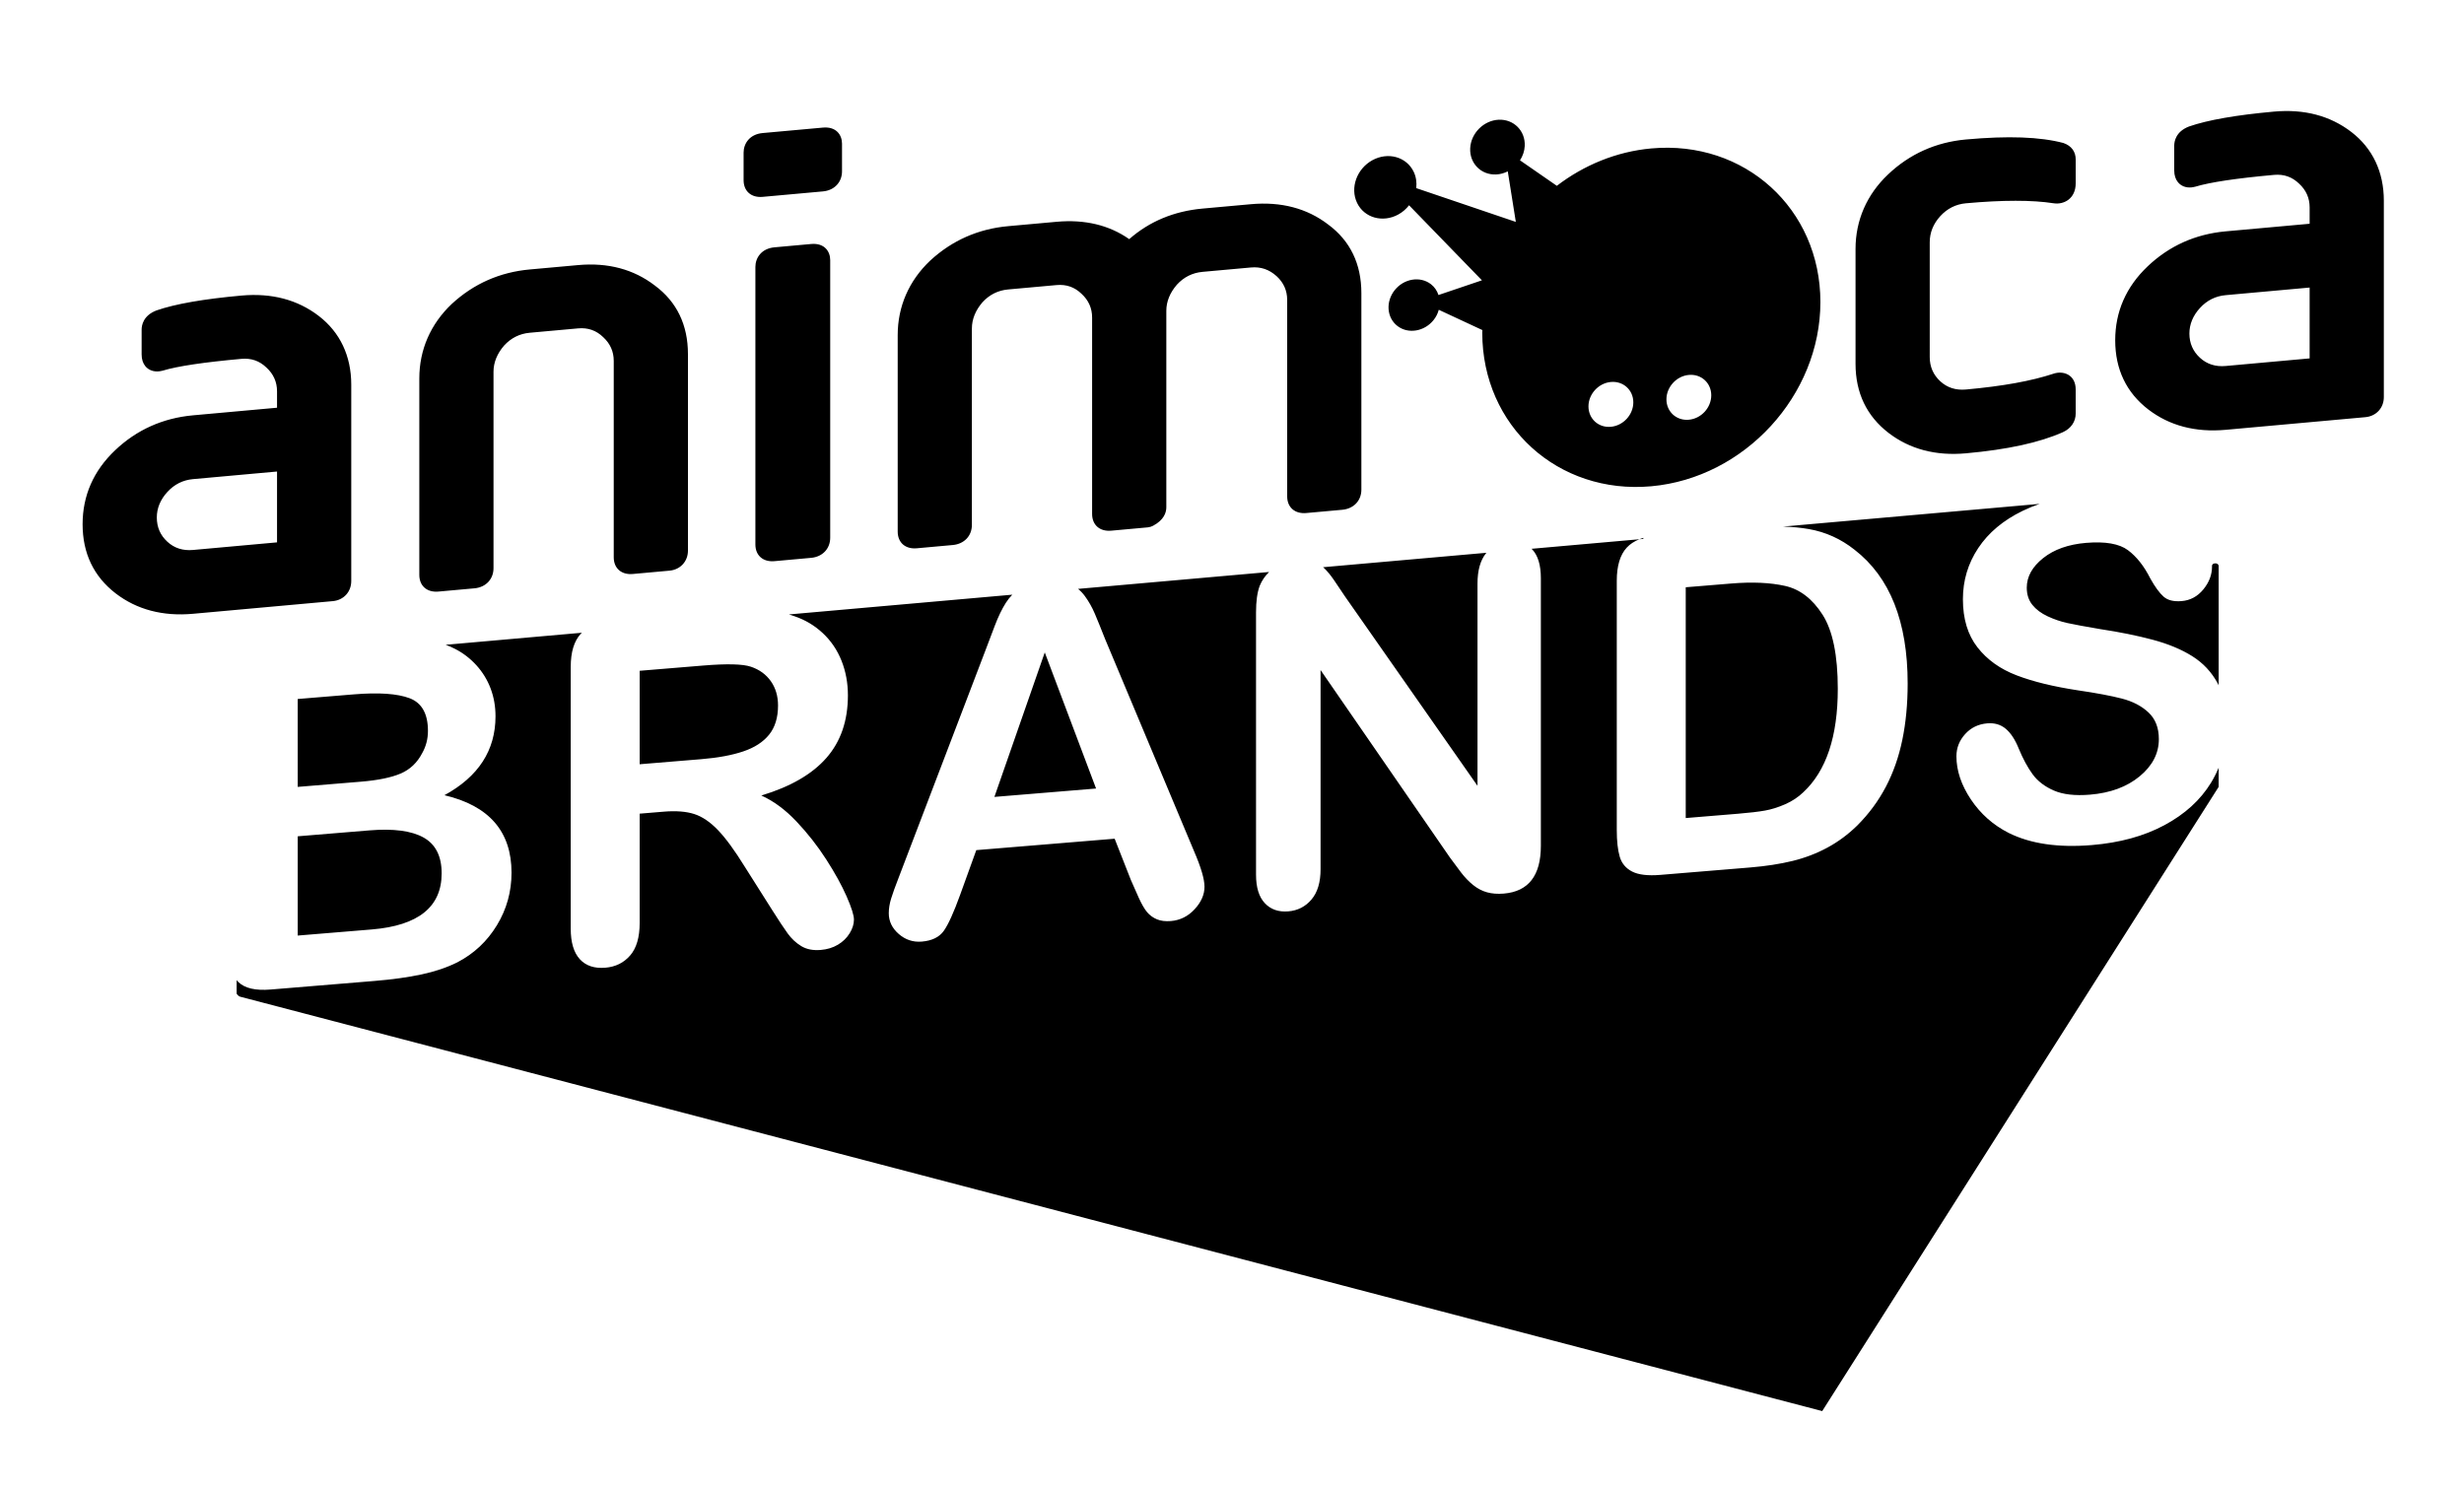 <?xml version="1.0" encoding="utf-8"?>
<!-- Generator: Adobe Illustrator 16.0.3, SVG Export Plug-In . SVG Version: 6.00 Build 0)  -->
<!DOCTYPE svg PUBLIC "-//W3C//DTD SVG 1.1//EN" "http://www.w3.org/Graphics/SVG/1.1/DTD/svg11.dtd">
<svg version="1.1" id="Shape_3_copy_1_" xmlns="http://www.w3.org/2000/svg" xmlns:xlink="http://www.w3.org/1999/xlink" x="0px"
	 y="0px" width="999.874px" height="603.925px" viewBox="0 0 999.874 603.925" enable-background="new 0 0 999.874 603.925"
	 xml:space="preserve">
<g id="Shape_3_copy">
	<g>
		<path fill-rule="evenodd" clip-rule="evenodd"  d="M536.896,230.212c-0.074-0.064-0.12-0.105-0.155-0.136
			C536.805,230.133,536.896,230.212,536.896,230.212z M828.102,204.356C828.309,204.285,828.245,204.307,828.102,204.356
			L828.102,204.356z M309.486,79.897l24.452-2.214c4.631-0.42,7.746-3.704,7.746-8.171V58.308c0-3.596-2.399-7.007-7.746-6.522
			l-24.452,2.213c-5.347,0.484-7.74,4.329-7.74,7.925v11.204C301.746,77.596,304.856,80.316,309.486,79.897z M766.383,175.716
			c8.579,6.585,19.133,9.379,31.376,8.271c16.958-1.535,29.803-4.345,39.346-8.579c3.3-1.502,5.199-4.276,5.199-7.617v-9.632
			c0.01-6.299-5.244-7.773-8.962-6.505c-8.995,2.977-20.625,5.08-35.583,6.433c-4.088,0.37-7.59-0.742-10.413-3.341
			c-2.833-2.612-4.275-5.906-4.275-9.828V98.319c0-3.904,1.442-7.476,4.271-10.583c2.838-3.108,6.339-4.858,10.418-5.227
			c14.939-1.352,26.902-1.353,35.526-0.014c4.245,0.681,9.019-1.87,9.019-8.119v-9.635c0-3.167-1.696-5.562-4.982-6.699
			c-9.479-2.51-22.424-2.983-39.563-1.431c-12.232,1.107-22.881,5.896-31.633,14.22c-8.608,8.155-13.164,18.616-13.164,30.213
			v46.599C752.962,159.431,757.473,168.865,766.383,175.716z M372.021,222.526l14.622-1.323c4.63-0.42,7.746-3.708,7.746-8.172
			V133.29c0-3.733,1.473-7.342,4.279-10.598c2.82-3.091,6.321-4.841,10.414-5.212l19.661-1.779
			c3.938-0.356,7.318,0.801,10.153,3.562c2.846,2.61,4.275,5.85,4.275,9.612v79.74c0,4.465,3.125,7.188,7.756,6.769l14.868-1.346
			c0.736-0.067,1.449-0.298,2.123-0.655c4.431-2.364,5.367-5.373,5.367-7.493v-79.741c0-3.748,1.471-7.356,4.284-10.599
			c2.82-3.092,6.321-4.841,10.41-5.211l19.655-1.779c3.976-0.36,7.386,0.796,10.413,3.539c2.847,2.61,4.281,5.849,4.281,9.611
			v79.741c0,4.464,3.118,7.188,7.749,6.769l14.612-1.322c4.63-0.42,7.746-3.708,7.746-8.172v-79.741
			c0-11.873-4.536-21.247-13.416-27.822c-8.591-6.616-19.158-9.394-31.386-8.287l-19.655,1.779
			c-11.589,1.049-21.565,5.215-29.748,12.402c-8.145-5.709-18.046-8.076-29.487-7.04l-19.661,1.78
			c-12.119,1.096-22.742,5.776-31.637,13.991c-8.609,8.159-13.164,18.614-13.164,30.228v79.741
			C364.28,220.222,367.392,222.945,372.021,222.526z M537.242,230.507c1.351,1.271,2.731,2.945,4.145,5.024
			c1.413,2.081,2.874,4.25,4.381,6.51l53.791,76.893v-82.083c0-5.333,1.146-9.429,3.438-12.287c0.061-0.074,0.128-0.139,0.189-0.212
			l-66.29,5.86C537.01,230.313,537.131,230.403,537.242,230.507z M329.152,99.032l-14.873,1.347
			c-5.348,0.484-7.746,4.342-7.746,7.942v112.664c0,4.464,3.116,7.188,7.746,6.769l14.873-1.346c4.625-0.419,7.74-3.707,7.74-8.172
			V105.572C336.892,101.973,334.499,98.547,329.152,99.032z M567.454,87.038c1.738-0.952,3.175-2.249,4.334-3.721l29.574,30.456
			l-17.639,5.965c-0.562-1.71-1.574-3.25-3.065-4.397c-4.364-3.358-10.921-2.288-14.681,2.399
			c-3.748,4.686-3.268,11.207,1.09,14.567c4.351,3.355,10.929,2.271,14.668-2.411c1.034-1.283,1.717-2.701,2.109-4.169l17.698,8.238
			c-0.002,0.351-0.053,0.694-0.053,1.044c0,37.863,30.715,65.779,68.604,62.349c37.893-3.43,68.612-36.907,68.612-74.77
			c0-37.863-30.72-65.776-68.612-62.346c-14.2,1.286-27.397,6.794-38.34,15.175l-14.947-10.35c1.103-1.725,1.816-3.708,1.921-5.828
			c0.292-6.123-4.421-10.892-10.539-10.647c-6.101,0.268-11.296,5.455-11.594,11.591c-0.288,6.122,4.423,10.891,10.533,10.624
			c1.669-0.064,3.257-0.528,4.713-1.254l3.268,20.508l-40.417-13.71c0.268-2.25-0.03-4.544-1.027-6.627
			c-2.915-6.077-10.423-8.177-16.77-4.697c-6.343,3.48-9.123,11.24-6.205,17.316C553.596,88.42,561.122,90.528,567.454,87.038z
			 M685.323,152.166c5.031-0.455,9.093,3.264,9.093,8.268c0,5.025-4.062,9.465-9.093,9.921c-5.031,0.455-9.095-3.25-9.095-8.274
			C676.229,157.076,680.292,152.622,685.323,152.166z M653.681,155.031c5.035-0.456,9.104,3.262,9.104,8.266
			c0,5.024-4.068,9.465-9.104,9.921c-5.03,0.456-9.093-3.25-9.093-8.273C644.588,159.94,648.65,155.485,653.681,155.031z
			 M723.31,213.703c-0.234-0.008-0.337-0.012-0.369-0.013C722.992,213.692,723.16,213.698,723.31,213.703z M702.524,236.826
			l-18.465,1.523v93.664l21.196-1.749c4.646-0.384,8.29-0.81,10.928-1.278c2.637-0.469,5.369-1.322,8.195-2.56
			c2.826-1.236,5.275-2.85,7.349-4.842c9.357-8.68,14.036-22.683,14.036-42.012c0-13.617-2.059-23.646-6.17-30.084
			c-4.115-6.438-9.186-10.333-15.215-11.688C718.351,236.447,711.063,236.121,702.524,236.826z M403.52,323.438l41.261-3.405
			l-20.82-55.232L403.52,323.438z M899,228.646c-1.342,0-1.39,0.956-1.39,0.956c0.001,0.117,0.011,0.234,0.011,0.352
			c0,3.327-1.178,6.42-3.533,9.281c-2.355,2.863-5.291,4.438-8.808,4.728c-3.203,0.264-5.638-0.335-7.301-1.799
			c-1.665-1.462-3.471-3.933-5.417-7.413c-2.513-5-5.527-8.815-9.044-11.444c-3.518-2.627-9.17-3.621-16.957-2.978
			c-7.223,0.597-13.047,2.663-17.475,6.195c-4.428,3.536-6.642,7.53-6.642,11.986c0,2.762,0.754,5.084,2.262,6.968
			c1.507,1.885,3.579,3.439,6.217,4.664c2.639,1.228,5.307,2.137,8.008,2.729c2.699,0.593,7.159,1.418,13.377,2.473
			c7.786,1.179,14.838,2.604,21.149,4.28c6.312,1.676,11.681,3.9,16.108,6.672c4.428,2.773,7.881,6.457,10.362,11.053
			c0.139,0.258,0.26,0.533,0.392,0.798v-48.544C900.32,229.601,900.145,228.646,899,228.646z M666.849,218.296
			c-0.559,0.175-1.101,0.361-1.614,0.569l1.614-0.143V218.296z M723.539,213.71c-0.066-0.002-0.099-0.003-0.153-0.005
			C723.471,213.708,723.539,213.71,723.539,213.71z M878.309,334.904c-8.29,4.45-18.119,7.144-29.485,8.081
			c-13.629,1.125-24.87-0.521-33.726-4.936c-6.28-3.185-11.384-7.705-15.309-13.563s-5.887-11.705-5.887-17.541
			c0-3.39,1.178-6.388,3.531-8.999c2.355-2.61,5.354-4.066,8.997-4.367c2.952-0.243,5.448,0.492,7.489,2.206
			c2.04,1.715,3.783,4.364,5.229,7.946c1.756,4.249,3.657,7.764,5.698,10.544c2.041,2.783,4.913,4.977,8.62,6.584
			c3.704,1.609,8.572,2.164,14.602,1.667c8.29-0.685,15.025-3.17,20.206-7.457c5.183-4.287,7.772-9.316,7.772-15.091
			c0-4.579-1.397-8.182-4.191-10.808c-2.796-2.625-6.406-4.508-10.834-5.648c-4.428-1.141-10.348-2.253-17.757-3.336
			c-9.925-1.501-18.229-3.532-24.918-6.086c-6.688-2.555-11.996-6.353-15.92-11.395c-3.927-5.042-5.889-11.546-5.889-19.517
			c0-7.593,2.072-14.51,6.219-20.751c4.144-6.24,10.141-11.27,17.992-15.087c2.199-1.069,4.519-2.01,6.935-2.848l-104.146,9.208
			c3.813,0.124,7.335,0.46,10.544,1.026c6.782,1.198,12.937,3.985,18.463,8.361c14.381,11.114,21.572,29.222,21.572,54.323
			c0,8.283-0.723,15.906-2.166,22.864c-1.445,6.96-3.674,13.31-6.688,19.049c-3.016,5.74-6.878,10.97-11.588,15.688
			c-3.707,3.634-7.757,6.634-12.152,9.005c-4.397,2.372-9.123,4.174-14.179,5.405c-5.056,1.233-10.755,2.111-17.097,2.635
			l-36.458,3.009c-5.087,0.42-8.919-0.032-11.492-1.358c-2.576-1.324-4.256-3.352-5.041-6.079
			c-0.786-2.727-1.178-6.319-1.178-10.775V235.669c0-6.025,1.351-10.497,4.052-13.418c1.308-1.415,3.015-2.539,5.103-3.385
			l-43.74,3.868c0.097,0.096,0.202,0.18,0.297,0.28c2.322,2.477,3.484,6.381,3.484,11.714v108.536
			c0,12.112-5.024,18.582-15.072,19.411c-2.512,0.208-4.773,0.032-6.782-0.522c-2.011-0.557-3.895-1.546-5.652-2.97
			c-1.76-1.423-3.392-3.123-4.898-5.103c-1.508-1.978-3.015-4.002-4.522-6.075l-52.472-76.06v80.861
			c0,5.271-1.225,9.358-3.674,12.257c-2.449,2.9-5.591,4.51-9.42,4.826c-3.957,0.326-7.13-0.777-9.515-3.311
			c-2.388-2.533-3.58-6.402-3.58-11.611V248.501c0-4.518,0.502-8.104,1.507-10.762c0.856-2.098,2.125-3.958,3.791-5.59
			l-77.511,6.854c1.034,0.854,1.948,1.82,2.738,2.899c1.602,2.19,2.951,4.574,4.05,7.149c1.099,2.578,2.497,6.023,4.192,10.339
			l36.081,86.072c2.827,6.545,4.24,11.354,4.24,14.43c0,3.2-1.336,6.244-4.004,9.132c-2.669,2.886-5.887,4.486-9.656,4.797
			c-2.199,0.182-4.083-0.056-5.651-0.71c-1.571-0.656-2.889-1.611-3.957-2.874c-1.069-1.261-2.214-3.237-3.439-5.93
			c-1.225-2.689-2.277-5.067-3.156-7.129l-6.594-16.775l-56.145,4.632l-6.595,18.242c-2.576,7.116-4.774,11.957-6.594,14.522
			c-1.823,2.564-4.805,4.021-8.95,4.362c-3.518,0.29-6.626-0.74-9.326-3.09c-2.701-2.35-4.05-5.157-4.05-8.42
			c0-1.883,0.313-3.854,0.941-5.915c0.627-2.059,1.664-4.938,3.109-8.633l35.327-92.531c1.003-2.655,2.213-5.845,3.626-9.571
			c1.414-3.724,2.92-6.845,4.522-9.363c0.754-1.185,1.624-2.274,2.6-3.276l-90.629,8.014c0.769,0.225,1.524,0.467,2.256,0.74
			c4.333,1.463,8.163,3.75,11.493,6.864c3.328,3.114,5.855,6.845,7.583,11.188c1.727,4.345,2.591,9.027,2.591,14.047
			c0,10.292-2.906,18.753-8.715,25.383c-5.81,6.63-14.617,11.717-26.423,15.265c4.96,2.226,9.703,5.727,14.225,10.498
			c4.522,4.773,8.556,9.916,12.105,15.427c3.547,5.514,6.312,10.526,8.29,15.037c1.979,4.513,2.967,7.648,2.967,9.403
			c0,1.821-0.581,3.673-1.743,5.558c-1.163,1.884-2.748,3.427-4.757,4.628c-2.011,1.201-4.333,1.911-6.971,2.129
			c-3.141,0.259-5.78-0.262-7.913-1.56c-2.137-1.298-3.973-3.015-5.511-5.146c-1.54-2.132-3.627-5.286-6.265-9.461l-11.21-17.714
			c-4.02-6.508-7.615-11.42-10.786-14.735c-3.172-3.316-6.392-5.497-9.656-6.546c-3.266-1.049-7.381-1.368-12.341-0.959
			l-9.797,0.809v44.337c0,5.836-1.288,10.242-3.862,13.215c-2.576,2.974-5.935,4.632-10.08,4.974
			c-4.46,0.368-7.913-0.791-10.363-3.476c-2.449-2.683-3.673-6.818-3.673-12.404V270.695c0-6.025,1.349-10.497,4.05-13.419
			c0.153-0.165,0.331-0.313,0.494-0.471l-55.291,4.889c1.327,0.479,2.608,1.029,3.833,1.67c3.265,1.676,6.154,3.902,8.667,6.674
			c2.511,2.775,4.427,5.912,5.746,9.41c1.319,3.5,1.979,7.259,1.979,11.274c0,13.807-6.91,24.48-20.725,32.021
			c18.149,4.276,27.225,14.761,27.225,31.453c0,7.719-1.979,14.833-5.935,21.34c-3.957,6.509-9.295,11.515-16.014,15.018
			c-4.208,2.105-9.044,3.744-14.508,4.915c-5.464,1.174-11.839,2.06-19.124,2.661l-42.204,3.482
			c-6.093,0.503-10.442-0.503-13.047-3.019c-0.251-0.242-0.487-0.506-0.714-0.781v5.465c0,0,0.522,1.007,1.538,1.273
			c34.613,9.067,641.878,168.158,641.878,168.158L900.32,319.354v-7.769c-0.875,2.098-1.902,4.146-3.123,6.135
			C892.895,324.729,886.599,330.455,878.309,334.904z M900.543,311.051c-0.057,0.137-0.12,0.288-0.19,0.456
			C900.392,311.414,900.462,311.244,900.543,311.051z M954.18,53.579c-8.596-6.615-19.157-9.393-31.387-8.287
			c-15.315,1.386-26.854,3.392-34.48,6.033c-5.441,2.077-6.027,6.14-6.027,7.786v10.074c0,1.954,0.518,3.565,1.525,4.787
			c1.291,1.547,3.22,2.285,5.438,2.084c0.367-0.033,1.258-0.19,1.618-0.298c5.908-1.8,16.65-3.399,31.927-4.782
			c3.938-0.356,7.323,0.802,10.158,3.562c2.851,2.609,4.281,5.849,4.281,9.611v6.663l-34.095,3.086
			c-12.253,1.109-22.89,5.883-31.642,14.206c-8.729,8.292-13.159,18.383-13.159,29.999c0,11.77,4.513,21.213,13.416,28.075
			c8.587,6.583,19.143,9.376,31.385,8.269l56.711-5.133c4.412-0.399,7.495-3.758,7.495-8.149V81.423
			C967.344,69.826,962.789,60.191,954.18,53.579z M937.232,145.46l-34.095,3.086c-4.089,0.37-7.587-0.743-10.409-3.342
			c-2.844-2.611-4.284-5.904-4.284-9.827c0-3.765,1.44-7.266,4.284-10.371c2.822-3.092,6.32-4.842,10.409-5.212l34.095-3.087V145.46
			z M259.575,310.181l25.058-2.066c6.72-0.555,12.373-1.601,16.957-3.142c4.584-1.539,8.086-3.804,10.504-6.797
			c2.417-2.991,3.626-6.936,3.626-11.831c0-3.827-0.975-7.121-2.92-9.879c-1.947-2.757-4.648-4.714-8.102-5.873
			c-3.266-1.11-9.703-1.271-19.312-0.478l-25.812,2.129V310.181z M171.871,339.916c-4.898-2.733-12.216-3.699-21.949-2.896
			l-29.109,2.402v40.288l30.051-2.479c18.903-1.56,28.356-9.148,28.356-22.767C179.219,347.499,176.77,342.65,171.871,339.916z
			 M177.902,240.099l14.622-1.324c4.629-0.419,7.736-3.706,7.736-8.171v-79.741c0-3.732,1.471-7.341,4.284-10.6
			c2.82-3.09,6.32-4.84,10.409-5.21l19.666-1.78c3.937-0.356,7.313,0.803,10.153,3.562c2.844,2.61,4.279,5.849,4.279,9.611v79.741
			c0,4.464,3.115,7.188,7.745,6.77l14.879-1.348c4.407-0.398,7.49-3.758,7.49-8.148V143.72c0-11.872-4.54-21.245-13.417-27.821
			c-8.59-6.616-19.062-9.402-31.129-8.31l-19.666,1.78c-12.109,1.097-22.738,5.777-31.632,13.992
			c-8.61,8.159-13.165,18.614-13.165,30.228v79.741C170.157,237.793,173.272,240.518,177.902,240.099z M180.85,261.694
			c-0.059-0.021-0.09-0.032-0.136-0.049C180.79,261.672,180.85,261.694,180.85,261.694z M120.812,319.371l25.624-2.113
			c6.971-0.575,12.355-1.679,16.156-3.311c3.799-1.631,6.704-4.38,8.714-8.249c1.569-2.766,2.355-5.78,2.355-9.043
			c0-6.966-2.482-11.388-7.442-13.271c-4.961-1.881-12.529-2.402-22.703-1.563l-22.703,1.873V319.371z M142.536,235.83v-79.741
			c0-11.597-4.553-21.232-13.168-27.844c-8.596-6.615-19.162-9.393-31.386-8.287c-15.316,1.386-26.855,3.392-34.487,6.033
			c-5.438,2.078-6.022,6.14-6.022,7.786v10.074c0,1.954,0.518,3.565,1.52,4.787c1.292,1.547,3.225,2.285,5.443,2.084
			c0.365-0.033,1.257-0.19,1.614-0.298c5.917-1.801,16.654-3.399,31.932-4.782c3.932-0.356,7.322,0.802,10.163,3.562
			c2.84,2.61,4.274,5.849,4.274,9.611v6.664l-34.092,3.085c-12.248,1.109-22.89,5.883-31.637,14.204
			c-8.739,8.294-13.17,18.385-13.17,30c0,11.77,4.517,21.222,13.425,28.074c8.582,6.584,19.139,9.377,31.382,8.269l56.711-5.133
			C139.454,243.579,142.536,240.22,142.536,235.83z M112.418,220.126l-34.092,3.086c-4.089,0.37-7.594-0.742-10.409-3.342
			c-2.85-2.61-4.284-5.905-4.284-9.827c0-3.765,1.434-7.266,4.284-10.371c2.815-3.091,6.32-4.842,10.409-5.212l34.092-3.086V220.126
			z"/>
	</g>
</g>
</svg>
